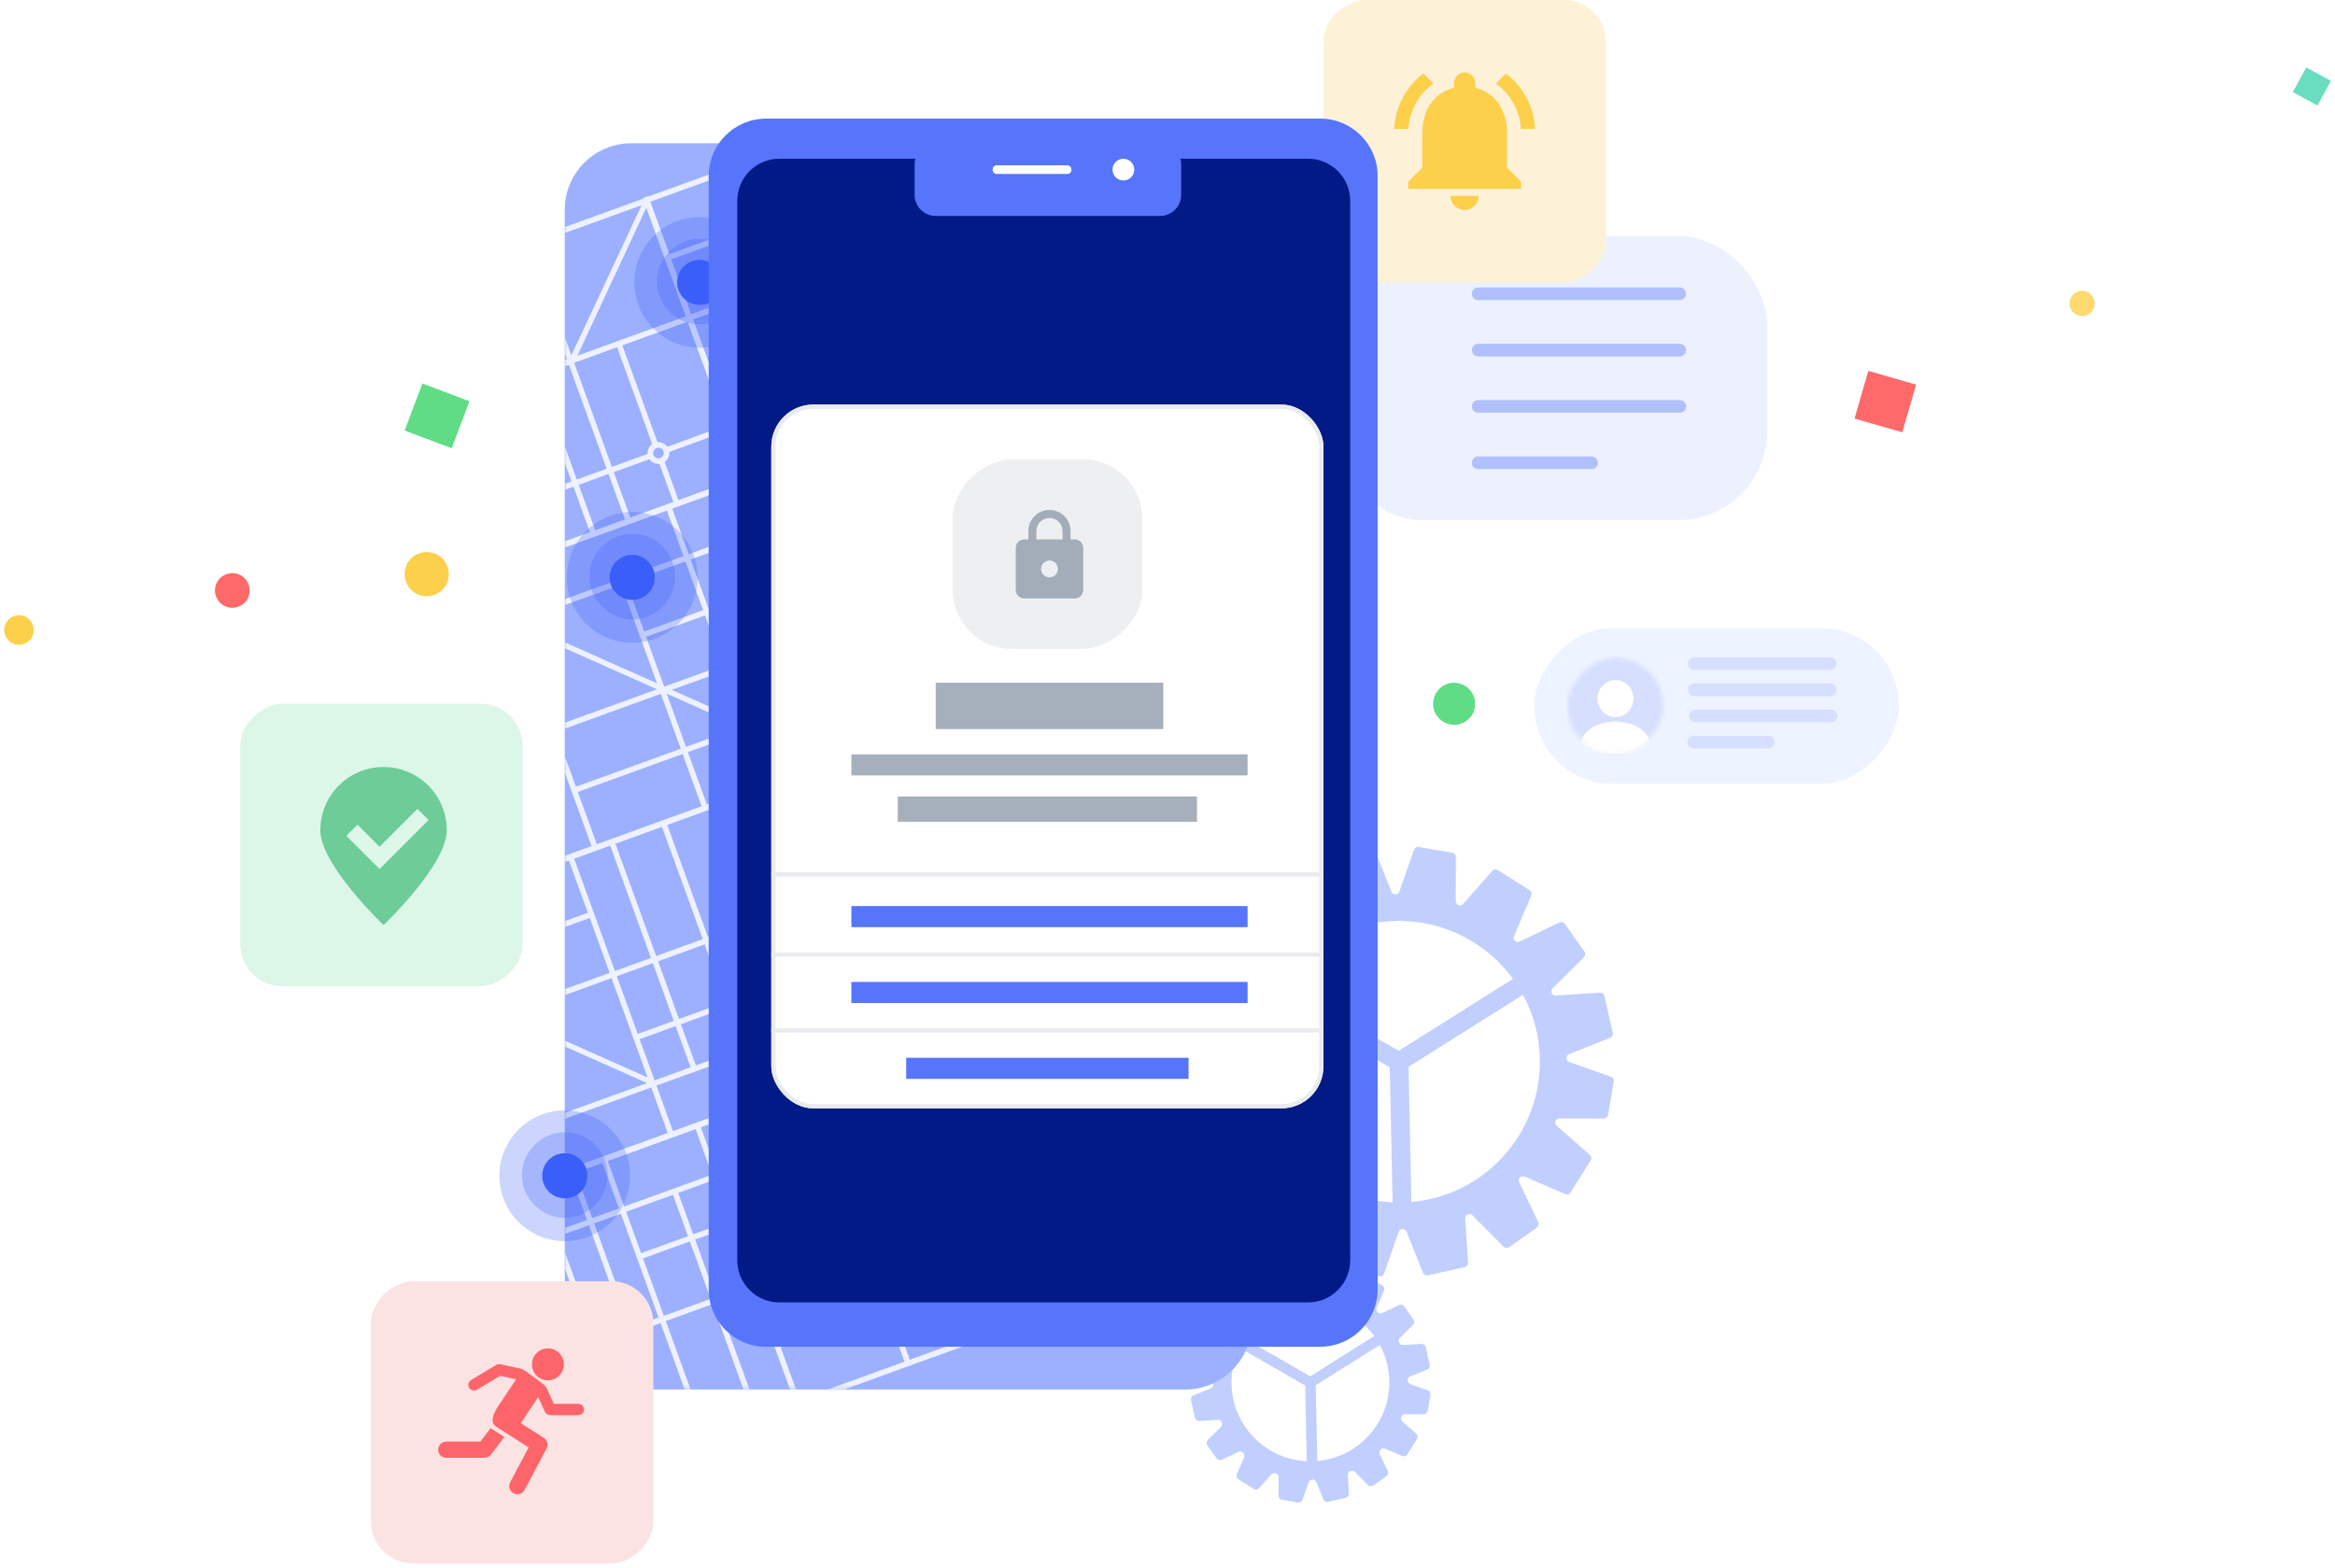 <svg width="554" height="372" viewBox="0 0 554 372" fill="none" xmlns="http://www.w3.org/2000/svg">
<g opacity="0.4">
<rect width="86.518" height="37" rx="18.5" transform="matrix(-1 0 0 1 450.518 149)" fill="#D5E3FF"/>
<mask id="mask0" mask-type="alpha" maskUnits="userSpaceOnUse" x="371" y="156" width="24" height="23">
<rect width="22.868" height="22.867" rx="11.434" transform="matrix(-1 0 0 1 394.725 156.066)" fill="#5675FB"/>
</mask>
<g mask="url(#mask0)">
<rect width="25.236" height="26.752" rx="12.618" transform="matrix(-1 0 0 1 395.91 154.643)" fill="#9CB0FF"/>
<path fill-rule="evenodd" clip-rule="evenodd" d="M383.29 161.373C385.642 161.373 387.555 163.342 387.555 165.763C387.555 168.184 385.642 170.153 383.29 170.153C380.938 170.153 379.025 168.184 379.025 165.763C379.025 163.342 380.938 161.373 383.29 161.373Z" fill="white"/>
<path fill-rule="evenodd" clip-rule="evenodd" d="M383.291 171.25C388.313 171.25 391.82 173.957 391.82 177.835C391.82 178.441 391.329 178.932 390.723 178.932H375.859C375.253 178.932 374.761 178.441 374.761 177.835C374.761 173.957 378.269 171.25 383.291 171.25Z" fill="white"/>
</g>
<line x1="1.5" y1="-1.5" x2="33.768" y2="-1.5" transform="matrix(-1 0 0 1 435.752 158.977)" stroke="#9CB0FF" stroke-width="3" stroke-linecap="round"/>
<line x1="1.5" y1="-1.5" x2="33.768" y2="-1.5" transform="matrix(-1 0 0 1 435.752 165.18)" stroke="#9CB0FF" stroke-width="3" stroke-linecap="round"/>
<line x1="1.5" y1="-1.5" x2="33.768" y2="-1.5" transform="matrix(-1 0 0 1 435.986 171.385)" stroke="#9CB0FF" stroke-width="3" stroke-linecap="round"/>
<line x1="1.5" y1="-1.5" x2="19.26" y2="-1.5" transform="matrix(-1 8.11291e-08 9.42048e-08 1 421.092 177.588)" stroke="#9CB0FF" stroke-width="3" stroke-linecap="round"/>
</g>
<g opacity="0.8">
<rect x="316.453" y="56" width="102.819" height="67.407" rx="21" fill="#E7EEFD"/>
<line x1="350.703" y1="69.713" x2="398.53" y2="69.713" stroke="#9CB0FF" stroke-width="3" stroke-linecap="round"/>
<line x1="350.703" y1="83.076" x2="398.53" y2="83.076" stroke="#9CB0FF" stroke-width="3" stroke-linecap="round"/>
<line x1="350.703" y1="96.439" x2="398.53" y2="96.439" stroke="#9CB0FF" stroke-width="3" stroke-linecap="round"/>
<line x1="350.703" y1="109.803" x2="377.621" y2="109.803" stroke="#9CB0FF" stroke-width="3" stroke-linecap="round"/>
</g>
<path d="M443.272 88L440.002 99.316L451.331 102.582L454.601 91.266L443.272 88Z" fill="#FF6969"/>
<path d="M544.002 21.851L549.846 25.035L553.029 19.184L547.186 16L544.002 21.851Z" fill="#68DDBF"/>
<path d="M106.28 137.705C105.505 140.493 102.558 142.042 99.766 141.268C96.975 140.493 95.424 137.55 96.199 134.762C96.975 131.974 99.921 130.424 102.713 131.199C105.505 131.974 107.055 134.917 106.28 137.705Z" fill="#FCD04A"/>
<path d="M7.869 150.484C7.351 152.349 5.383 153.385 3.518 152.867C1.653 152.349 0.617 150.381 1.135 148.516C1.653 146.651 3.621 145.615 5.486 146.133C7.351 146.651 8.387 148.619 7.869 150.484Z" fill="#FCD04A"/>
<path d="M349.809 168.404C349.057 171.025 346.24 172.616 343.61 171.773C340.981 171.025 339.384 168.217 340.229 165.596C340.981 162.975 343.798 161.384 346.428 162.227C349.057 162.975 350.56 165.783 349.809 168.404Z" fill="#60DC87"/>
<path d="M496.886 72.842C496.435 74.415 494.745 75.37 493.167 74.864C491.589 74.415 490.631 72.73 491.138 71.158C491.589 69.585 493.28 68.63 494.857 69.136C496.435 69.585 497.337 71.27 496.886 72.842Z" fill="#FDD96E"/>
<path d="M59.071 141.271C58.451 143.44 56.124 144.679 53.953 144.06C51.782 143.44 50.541 141.117 51.162 138.948C51.782 136.779 54.108 135.54 56.28 136.16C58.451 136.779 59.691 139.103 59.071 141.271Z" fill="#FF6969"/>
<path d="M84.924 170.565C84.623 171.621 83.492 172.224 82.437 171.922C81.381 171.621 80.778 170.49 81.08 169.435C81.381 168.379 82.512 167.776 83.567 168.078C84.623 168.379 85.226 169.51 84.924 170.565Z" fill="#68DDBF"/>
<path d="M100.218 91.001L96 102.16L107.173 106.373L111.391 95.213L100.218 91.001Z" fill="#60DC87"/>
<rect x="381.002" width="67.008" height="67.003" rx="10" transform="rotate(90 381.002 0)" fill="#FDF1D8"/>
<path fill-rule="evenodd" clip-rule="evenodd" d="M340.103 19.828L337.709 17.435C333.692 20.498 331.047 25.218 330.812 30.575H334.16C334.411 26.139 336.688 22.256 340.103 19.828ZM360.842 30.575H364.19C363.939 25.218 361.294 20.498 357.293 17.435L354.916 19.828C358.298 22.256 360.591 26.139 360.842 30.575ZM357.545 31.412C357.545 26.273 354.8 21.971 350.013 20.833V19.694C350.013 18.305 348.891 17.184 347.502 17.184C346.112 17.184 344.991 18.305 344.991 19.694V20.833C340.187 21.971 337.458 26.256 337.458 31.412V39.781L334.111 43.129V44.803H360.893V43.129L357.545 39.781V31.412ZM347.5 49.825C347.734 49.825 347.952 49.808 348.17 49.758C349.258 49.523 350.145 48.787 350.58 47.782C350.747 47.381 350.831 46.945 350.831 46.477H344.135C344.152 48.318 345.642 49.825 347.5 49.825Z" fill="#FCD04A"/>
<rect x="124.002" y="167" width="67.008" height="67.003" rx="10" transform="rotate(90 124.002 167)" fill="#DCF6E8"/>
<path fill-rule="evenodd" clip-rule="evenodd" d="M90.062 206.214L82.174 198.326L84.826 195.674L90.062 200.911L99.049 191.924L101.701 194.576L90.062 206.214ZM91 182C82.716 182 76 188.716 76 197C76 205.284 91 219.5 91 219.5C91 219.5 106 205.284 106 197C106 188.716 99.284 182 91 182Z" fill="#6DCC97"/>
<path fill-rule="evenodd" clip-rule="evenodd" d="M365.34 251.221C365.716 268.924 352.254 283.703 334.866 285.219L334.185 253.144L361.339 236.047C363.787 240.57 365.223 245.726 365.34 251.221ZM358.962 232.279C352.743 223.739 342.585 218.28 331.222 218.521C319.885 218.762 309.986 224.622 304.13 233.385L331.879 249.331L358.962 232.279ZM330.411 285.314C312.974 284.537 298.898 270.342 298.522 252.64C298.405 247.12 299.633 241.884 301.906 237.246L329.731 253.235L330.411 285.314ZM382.886 256.605C382.969 256.124 382.692 255.654 382.232 255.492L372.311 252.01C371.439 251.704 371.413 250.481 372.271 250.138L382.028 246.241C382.484 246.059 382.741 245.572 382.633 245.093L380.666 236.334C380.558 235.854 380.117 235.524 379.626 235.555L369.132 236.226C368.21 236.285 367.708 235.169 368.364 234.518L375.831 227.11C376.178 226.766 376.226 226.221 375.944 225.823L371.265 219.206C370.983 218.808 370.455 218.671 370.015 218.882L360.54 223.434C359.707 223.834 358.824 222.987 359.188 222.138L363.331 212.485C363.525 212.034 363.362 211.509 362.947 211.246L355.361 206.444C354.945 206.181 354.4 206.259 354.075 206.628L347.131 214.521C346.521 215.215 345.377 214.781 345.38 213.857L345.422 203.334C345.424 202.845 345.073 202.427 344.591 202.344L336.605 200.975C336.124 200.893 335.654 201.17 335.493 201.63L332.011 211.551C331.705 212.423 330.481 212.449 330.138 211.591L326.241 201.833C326.059 201.377 325.573 201.121 325.093 201.229L316.334 203.196C315.854 203.304 315.524 203.745 315.555 204.236L316.227 214.73C316.286 215.652 315.17 216.154 314.519 215.498L307.11 208.03C306.766 207.683 306.222 207.636 305.823 207.918L299.207 212.597C298.808 212.878 298.671 213.406 298.883 213.846L303.435 223.322C303.835 224.155 302.988 225.038 302.139 224.674L292.486 220.531C292.034 220.337 291.509 220.5 291.246 220.915L286.444 228.501C286.181 228.917 286.26 229.462 286.629 229.787L294.522 236.73C295.215 237.341 294.781 238.485 293.857 238.481L283.334 238.439C282.846 238.437 282.427 238.789 282.345 239.27L280.976 247.256C280.894 247.737 281.17 248.207 281.63 248.369L291.552 251.851C292.423 252.157 292.449 253.381 291.591 253.723L281.834 257.62C281.378 257.803 281.121 258.289 281.229 258.768L283.197 267.527C283.304 268.007 283.745 268.338 284.236 268.306L294.73 267.635C295.653 267.576 296.155 268.692 295.499 269.343L288.031 276.751C287.684 277.095 287.637 277.64 287.919 278.039L292.597 284.655C292.879 285.053 293.407 285.19 293.847 284.979L303.322 280.427C304.155 280.027 305.039 280.874 304.674 281.723L300.531 291.376C300.337 291.827 300.5 292.353 300.915 292.615L308.501 297.417C308.917 297.68 309.462 297.602 309.787 297.233L316.731 289.34C317.341 288.646 318.485 289.081 318.482 290.005L318.44 300.527C318.438 301.016 318.789 301.434 319.271 301.517L327.257 302.886C327.738 302.968 328.208 302.692 328.369 302.231L331.852 292.31C332.158 291.438 333.381 291.412 333.724 292.27L337.621 302.028C337.803 302.484 338.29 302.74 338.769 302.633L347.528 300.665C348.008 300.557 348.338 300.116 348.307 299.626L347.635 289.131C347.576 288.209 348.693 287.707 349.343 288.363L356.752 295.831C357.096 296.178 357.64 296.225 358.039 295.943L364.656 291.264C365.054 290.983 365.191 290.455 364.98 290.015L360.428 280.539C360.027 279.707 360.874 278.823 361.723 279.188L371.376 283.33C371.828 283.524 372.353 283.361 372.616 282.946L377.418 275.36C377.681 274.945 377.603 274.399 377.233 274.075L369.341 267.131C368.647 266.52 369.081 265.376 370.005 265.38L380.528 265.422C381.016 265.424 381.435 265.072 381.517 264.591L382.886 256.605Z" fill="#C1CFFF"/>
<path fill-rule="evenodd" clip-rule="evenodd" d="M329.623 327.633C329.833 337.553 322.29 345.834 312.547 346.683L312.166 328.71L327.381 319.131C328.752 321.665 329.557 324.554 329.623 327.633ZM326.049 317.019C322.564 312.234 316.872 309.175 310.505 309.31C304.153 309.445 298.606 312.729 295.325 317.639L310.873 326.574L326.049 317.019ZM310.051 346.736C300.281 346.301 292.393 338.347 292.183 328.428C292.117 325.335 292.805 322.401 294.079 319.803L309.67 328.762L310.051 346.736ZM339.392 331.016C339.474 330.535 339.198 330.065 338.737 329.903L334.635 328.463C333.763 328.157 333.737 326.934 334.595 326.591L338.626 324.981C339.082 324.799 339.338 324.313 339.231 323.834L338.292 319.658C338.185 319.178 337.744 318.847 337.253 318.879L332.918 319.156C331.995 319.215 331.493 318.099 332.149 317.448L335.237 314.385C335.584 314.041 335.632 313.497 335.349 313.098L333.157 309.997C332.876 309.599 332.347 309.462 331.908 309.673L327.99 311.556C327.157 311.956 326.274 311.109 326.638 310.26L328.349 306.273C328.543 305.821 328.38 305.296 327.965 305.033L324.348 302.744C323.933 302.481 323.388 302.559 323.063 302.928L320.194 306.189C319.584 306.882 318.44 306.448 318.444 305.524L318.461 301.173C318.463 300.684 318.111 300.265 317.63 300.183L313.888 299.542C313.407 299.459 312.937 299.736 312.775 300.196L311.336 304.298C311.03 305.17 309.806 305.196 309.463 304.338L307.854 300.308C307.671 299.852 307.185 299.595 306.706 299.703L302.53 300.641C302.05 300.749 301.72 301.19 301.751 301.68L302.028 306.016C302.087 306.938 300.971 307.44 300.32 306.784L297.257 303.696C296.913 303.349 296.369 303.302 295.97 303.584L292.87 305.776C292.471 306.058 292.334 306.586 292.546 307.026L294.428 310.943C294.828 311.776 293.981 312.66 293.132 312.295L289.145 310.584C288.693 310.39 288.168 310.553 287.905 310.968L285.616 314.585C285.353 315.001 285.431 315.546 285.8 315.871L289.061 318.739C289.755 319.349 289.32 320.494 288.396 320.49L284.045 320.473C283.556 320.471 283.138 320.822 283.055 321.304L282.414 325.045C282.331 325.526 282.608 325.996 283.068 326.158L287.171 327.598C288.042 327.904 288.068 329.127 287.21 329.47L283.18 331.08C282.724 331.262 282.467 331.748 282.575 332.228L283.513 336.404C283.621 336.884 284.062 337.214 284.553 337.182L288.888 336.905C289.81 336.846 290.312 337.962 289.656 338.613L286.568 341.676C286.221 342.02 286.174 342.565 286.456 342.964L288.648 346.064C288.93 346.462 289.458 346.599 289.898 346.388L293.815 344.506C294.648 344.106 295.532 344.952 295.167 345.802L293.456 349.789C293.263 350.24 293.425 350.765 293.84 351.028L297.457 353.317C297.873 353.581 298.418 353.502 298.743 353.133L301.611 349.873C302.222 349.179 303.366 349.613 303.362 350.537L303.345 354.889C303.343 355.377 303.694 355.796 304.176 355.878L307.918 356.52C308.398 356.602 308.869 356.326 309.03 355.865L310.47 351.763C310.776 350.891 311.999 350.865 312.342 351.723L313.952 355.754C314.134 356.21 314.621 356.466 315.1 356.358L319.276 355.42C319.756 355.313 320.086 354.872 320.055 354.381L319.777 350.045C319.718 349.123 320.834 348.621 321.485 349.277L324.548 352.365C324.893 352.712 325.437 352.759 325.836 352.477L328.936 350.285C329.334 350.003 329.471 349.475 329.26 349.036L327.378 345.118C326.978 344.285 327.825 343.402 328.674 343.766L332.661 345.477C333.112 345.671 333.637 345.508 333.9 345.093L336.19 341.476C336.453 341.061 336.374 340.515 336.005 340.191L332.745 337.322C332.051 336.712 332.485 335.568 333.409 335.571L337.761 335.589C338.249 335.591 338.668 335.239 338.75 334.758L339.392 331.016Z" fill="#C1CFFF"/>
<path fill-rule="evenodd" clip-rule="evenodd" d="M149.763 329.731C141.077 329.731 134 322.657 134 313.975V49.756C134 41.073 141.077 34 149.763 34H281.237C289.923 34 297 41.073 297 49.756V313.95C297 322.632 289.923 329.705 281.237 329.705H149.763V329.731Z" fill="#9CB0FF"/>
<mask id="mask1" mask-type="alpha" maskUnits="userSpaceOnUse" x="134" y="34" width="163" height="296">
<path fill-rule="evenodd" clip-rule="evenodd" d="M149.763 329.731C141.077 329.731 134 322.657 134 313.975V49.756C134 41.073 141.077 34 149.763 34H281.237C289.923 34 297 41.073 297 49.756V313.95C297 322.632 289.923 329.705 281.237 329.705H149.763V329.731Z" fill="#9CB0FF"/>
</mask>
<g mask="url(#mask1)">
<path d="M319.904 196.63L220.666 232.594L221.119 233.844L320.357 197.88L319.904 196.63Z" fill="#EEF1FF"/>
<path d="M338.467 160.566L211.107 206.721L211.56 207.971L338.92 161.816L338.467 160.566Z" fill="#EEF1FF"/>
<path d="M352.424 198.502L225.064 244.656L225.517 245.906L352.877 199.752L352.424 198.502Z" fill="#EEF1FF"/>
<path d="M282.212 210.48L281.594 211.659L226.711 187.183L227.301 186.064L282.212 210.48Z" fill="#EEF1FF"/>
<path d="M262.498 156.828L261.248 157.281L285.386 223.829L286.636 223.375L262.498 156.828Z" fill="#EEF1FF"/>
<path d="M202.004 178.363L200.754 178.816L225.121 245.982L226.371 245.529L202.004 178.363Z" fill="#EEF1FF"/>
<path d="M284.621 148.718L283.371 149.172L307.518 215.716L308.768 215.262L284.621 148.718Z" fill="#EEF1FF"/>
<path d="M299.436 191.513L277.314 199.533L277.768 200.783L299.889 192.763L299.436 191.513Z" fill="#EEF1FF"/>
<path d="M272.271 153.043L271.021 153.496L290.755 207.924L292.004 207.471L272.271 153.043Z" fill="#EEF1FF"/>
<path d="M236.461 166.229L235.211 166.682L254.944 221.11L256.194 220.656L236.461 166.229Z" fill="#EEF1FF"/>
<path d="M328.794 133.739L311.027 171.879L295.204 177.602L294.81 176.395L310.044 170.839L327.647 133.209L328.794 133.739Z" fill="#EEF1FF"/>
<path d="M227.83 184.918C228.317 186.241 227.621 187.75 226.297 188.237C224.974 188.724 223.465 188.027 222.979 186.704C222.492 185.381 223.188 183.872 224.512 183.385C225.835 182.898 227.283 183.567 227.83 184.918ZM224.153 186.221C224.38 186.839 225.077 187.234 225.782 186.974C226.4 186.747 226.795 186.051 226.535 185.345C226.308 184.727 225.612 184.332 224.906 184.592C224.288 184.819 223.926 185.604 224.153 186.221Z" fill="#EEF1FF"/>
<path d="M223.653 186.012L206.281 192.311L206.734 193.56L224.106 187.262L223.653 186.012Z" fill="#EEF1FF"/>
<path d="M221.263 171.965L220.014 172.418L224.341 184.353L225.591 183.9L221.263 171.965Z" fill="#EEF1FF"/>
<path d="M226.953 187.574L225.703 188.027L244.098 238.698L245.348 238.244L226.953 187.574Z" fill="#EEF1FF"/>
<path d="M266.886 170.328L227.203 184.709L227.656 185.959L267.339 171.578L266.886 170.328Z" fill="#EEF1FF"/>
<path d="M356.816 210.511L257.578 246.475L258.031 247.724L357.269 211.761L356.816 210.511Z" fill="#EEF1FF"/>
<path d="M366.462 236.388L239.109 282.561L239.562 283.81L366.915 237.638L366.462 236.388Z" fill="#EEF1FF"/>
<path d="M376.705 264.316L249.346 310.471L249.799 311.721L377.158 265.566L376.705 264.316Z" fill="#EEF1FF"/>
<path d="M352.5 198.496L225.141 244.65L225.594 245.9L352.953 199.746L352.5 198.496Z" fill="#EEF1FF"/>
<path d="M295.811 233.823L296.429 232.645L351.312 257.121L350.694 258.3L295.811 233.823Z" fill="#EEF1FF"/>
<path d="M292.611 220.494L291.361 220.947L315.499 287.495L316.749 287.041L292.611 220.494Z" fill="#EEF1FF"/>
<path d="M226.218 244.256L224.969 244.709L249.359 311.937L250.608 311.484L226.218 244.256Z" fill="#EEF1FF"/>
<path d="M270.476 228.617L269.227 229.07L293.374 295.614L294.623 295.161L270.476 228.617Z" fill="#EEF1FF"/>
<path d="M300.232 243.537L278.111 251.557L278.564 252.806L300.686 244.786L300.232 243.537Z" fill="#EEF1FF"/>
<path d="M287.34 236.387L286.09 236.84L305.823 291.268L307.073 290.815L287.34 236.387Z" fill="#EEF1FF"/>
<path d="M249.229 310.564L266.995 272.424L282.791 266.761L283.245 267.996L267.951 273.524L250.435 311.121L249.229 310.564Z" fill="#EEF1FF"/>
<path d="M254.597 234.488L253.348 234.941L277.553 301.676L278.803 301.223L254.597 234.488Z" fill="#EEF1FF"/>
<path d="M262.916 231.43L261.666 231.883L275.549 270.191L276.798 269.738L262.916 231.43Z" fill="#EEF1FF"/>
<path d="M244.533 251.942C244.046 250.619 244.743 249.11 246.066 248.623C247.39 248.136 248.898 248.833 249.385 250.157C249.872 251.48 249.175 252.988 247.852 253.475C246.529 253.962 245.02 253.265 244.533 251.942ZM248.15 250.611C247.923 249.993 247.227 249.599 246.521 249.858C245.903 250.086 245.509 250.782 245.768 251.488C245.996 252.105 246.692 252.5 247.397 252.24C248.015 252.013 248.349 251.289 248.15 250.611Z" fill="#EEF1FF"/>
<path d="M258.256 246.266L248.57 249.777L249.023 251.027L258.709 247.515L258.256 246.266Z" fill="#EEF1FF"/>
<path d="M248.275 252.631L247.025 253.084L255.703 277.017L256.952 276.564L248.275 252.631Z" fill="#EEF1FF"/>
<path d="M245.676 249.468L241.938 239.175L243.173 238.72L246.911 249.014L245.676 249.468Z" fill="#EEF1FF"/>
<path d="M229.967 257.953L229.513 256.718L244.923 251.097L245.377 252.332L229.967 257.953Z" fill="#EEF1FF"/>
<path d="M193.277 242.582L94.039 278.545L94.492 279.795L193.73 243.831L193.277 242.582Z" fill="#EEF1FF"/>
<path d="M211.794 206.503L84.441 252.676L84.894 253.926L212.247 207.753L211.794 206.503Z" fill="#EEF1FF"/>
<path d="M201.533 178.648L74.174 224.803L74.627 226.053L201.986 179.898L201.533 178.648Z" fill="#EEF1FF"/>
<path d="M225.74 244.471L98.381 290.625L98.834 291.875L226.193 245.72L225.74 244.471Z" fill="#EEF1FF"/>
<path d="M155.574 256.533L154.923 257.624L100.073 233.236L100.691 232.057L155.574 256.533Z" fill="#EEF1FF"/>
<path d="M135.898 202.846L134.648 203.299L158.786 269.846L160.036 269.393L135.898 202.846Z" fill="#EEF1FF"/>
<path d="M202.025 178.355L200.775 178.809L225.172 246.04L226.422 245.586L202.025 178.355Z" fill="#EEF1FF"/>
<path d="M157.933 194.695L156.684 195.148L180.831 261.692L182.08 261.239L157.933 194.695Z" fill="#EEF1FF"/>
<path d="M172.779 237.544L150.658 245.564L151.111 246.814L173.232 238.794L172.779 237.544Z" fill="#EEF1FF"/>
<path d="M145.595 199.025L144.346 199.479L164.079 253.906L165.329 253.453L145.595 199.025Z" fill="#EEF1FF"/>
<path d="M202.184 179.733L184.357 217.846L168.594 223.596L168.14 222.361L183.434 216.833L200.977 179.176L202.184 179.733Z" fill="#EEF1FF"/>
<path d="M173.754 188.631L172.504 189.084L196.71 255.819L197.959 255.366L173.754 188.631Z" fill="#EEF1FF"/>
<path d="M175.791 220.164L174.541 220.617L188.424 258.925L189.673 258.472L175.791 220.164Z" fill="#EEF1FF"/>
<path d="M206.791 238.386C207.278 239.71 206.581 241.218 205.257 241.705C203.934 242.192 202.426 241.495 201.939 240.172C201.452 238.849 202.149 237.34 203.472 236.853C204.883 236.334 206.304 237.063 206.791 238.386ZM203.174 239.717C203.401 240.335 204.097 240.73 204.803 240.47C205.42 240.243 205.815 239.547 205.556 238.841C205.328 238.223 204.632 237.828 203.926 238.088C203.309 238.315 202.974 239.04 203.174 239.717Z" fill="#EEF1FF"/>
<path d="M202.385 239.287L192.699 242.799L193.152 244.049L202.838 240.537L202.385 239.287Z" fill="#EEF1FF"/>
<path d="M195.717 213.273L194.467 213.727L203.144 237.66L204.394 237.207L195.717 213.273Z" fill="#EEF1FF"/>
<path d="M205.648 240.861L209.446 251.182L208.211 251.637L204.412 241.315L205.648 240.861Z" fill="#EEF1FF"/>
<path d="M221.384 232.314L221.838 233.549L206.4 239.23L205.946 237.995L221.384 232.314Z" fill="#EEF1FF"/>
<path d="M140.27 216.287L100.588 230.668L101.041 231.918L140.723 217.537L140.27 216.287Z" fill="#EEF1FF"/>
<path d="M230.216 256.527L130.979 292.49L131.431 293.74L230.669 257.777L230.216 256.527Z" fill="#EEF1FF"/>
<path d="M239.766 282.41L112.406 328.564L112.859 329.814L240.218 283.66L239.766 282.41Z" fill="#EEF1FF"/>
<path d="M250.032 310.255L122.68 356.428L123.133 357.678L250.485 311.505L250.032 310.255Z" fill="#EEF1FF"/>
<path d="M225.816 244.463L98.457 290.617L98.91 291.867L226.269 245.713L225.816 244.463Z" fill="#EEF1FF"/>
<path d="M169.139 279.786L169.757 278.607L224.64 303.084L224.022 304.263L169.139 279.786Z" fill="#EEF1FF"/>
<path d="M165.924 266.471L164.674 266.924L188.812 333.471L190.061 333.018L165.924 266.471Z" fill="#EEF1FF"/>
<path d="M226.212 244.258L224.963 244.711L249.33 311.877L250.58 311.423L226.212 244.258Z" fill="#EEF1FF"/>
<path d="M143.873 274.631L142.623 275.084L166.77 341.628L168.02 341.174L143.873 274.631Z" fill="#EEF1FF"/>
<path d="M173.633 289.552L151.512 297.572L151.965 298.822L174.086 290.802L173.633 289.552Z" fill="#EEF1FF"/>
<path d="M160.662 282.367L159.412 282.82L179.145 337.248L180.395 336.795L160.662 282.367Z" fill="#EEF1FF"/>
<path d="M196.474 269.182L195.225 269.635L214.958 324.063L216.208 323.61L196.474 269.182Z" fill="#EEF1FF"/>
<path d="M122.557 356.527L140.295 318.447L156.119 312.724L156.573 313.959L141.279 319.487L123.736 357.145L122.557 356.527Z" fill="#EEF1FF"/>
<path d="M127.972 280.441L126.723 280.895L150.928 347.629L152.178 347.176L127.972 280.441Z" fill="#EEF1FF"/>
<path d="M136.293 277.385L135.043 277.838L148.926 316.146L150.175 315.693L136.293 277.385Z" fill="#EEF1FF"/>
<path d="M223.58 305.378C223.093 304.054 223.79 302.546 225.113 302.059C226.437 301.572 227.945 302.269 228.432 303.592C228.919 304.915 228.222 306.424 226.899 306.911C225.487 307.43 224.039 306.761 223.58 305.378ZM227.169 304.107C226.942 303.489 226.246 303.095 225.54 303.354C224.922 303.581 224.528 304.278 224.787 304.983C225.014 305.601 225.711 305.996 226.416 305.736C227.062 305.449 227.396 304.724 227.169 304.107Z" fill="#EEF1FF"/>
<path d="M244.679 296.743L227.307 303.041L227.76 304.291L245.132 297.992L244.679 296.743Z" fill="#EEF1FF"/>
<path d="M226.992 305.9L225.742 306.354L230.069 318.289L231.319 317.836L226.992 305.9Z" fill="#EEF1FF"/>
<path d="M207.318 251.595L206.068 252.049L224.464 302.72L225.713 302.266L207.318 251.595Z" fill="#EEF1FF"/>
<path d="M223.702 304.354L184.02 318.734L184.472 319.984L224.155 305.603L223.702 304.354Z" fill="#EEF1FF"/>
<path d="M234.984 269.317L200.24 281.914L200.693 283.164L235.437 270.567L234.984 269.317Z" fill="#EEF1FF"/>
<path d="M271.763 64.83L172.525 100.793L172.978 102.043L272.216 66.079L271.763 64.83Z" fill="#EEF1FF"/>
<path d="M290.326 28.767L162.967 74.922L163.42 76.172L290.779 30.017L290.326 28.767Z" fill="#EEF1FF"/>
<path d="M280.075 0.851L152.723 47.023L153.176 48.273L280.528 2.101L280.075 0.851Z" fill="#EEF1FF"/>
<path d="M304.281 66.705L176.922 112.859L177.375 114.109L304.734 67.955L304.281 66.705Z" fill="#EEF1FF"/>
<path d="M234.068 78.703L233.45 79.882L178.567 55.406L179.157 54.287L234.068 78.703Z" fill="#EEF1FF"/>
<path d="M214.355 25.033L213.105 25.486L237.243 92.034L238.493 91.58L214.355 25.033Z" fill="#EEF1FF"/>
<path d="M153.806 46.597L152.557 47.051L176.924 114.217L178.174 113.763L153.806 46.597Z" fill="#EEF1FF"/>
<path d="M280.488 0.613L279.238 1.066L303.635 68.298L304.885 67.844L280.488 0.613Z" fill="#EEF1FF"/>
<path d="M236.478 16.922L235.229 17.375L259.376 83.919L260.625 83.465L236.478 16.922Z" fill="#EEF1FF"/>
<path d="M251.23 59.736L229.109 67.756L229.562 69.006L251.684 60.986L251.23 59.736Z" fill="#EEF1FF"/>
<path d="M224.062 21.281L222.812 21.734L242.546 76.162L243.795 75.709L224.062 21.281Z" fill="#EEF1FF"/>
<path d="M188.25 34.467L187 34.92L206.733 89.348L207.983 88.895L188.25 34.467Z" fill="#EEF1FF"/>
<path d="M280.649 1.962L262.883 40.102L247.059 45.825L246.605 44.59L261.899 39.062L279.442 1.404L280.649 1.962Z" fill="#EEF1FF"/>
<path d="M252.299 10.859L251.049 11.312L275.255 78.047L276.504 77.594L252.299 10.859Z" fill="#EEF1FF"/>
<path d="M254.33 42.393L253.08 42.846L266.963 81.153L268.212 80.701L254.33 42.393Z" fill="#EEF1FF"/>
<path d="M285.317 60.643C285.804 61.966 285.107 63.475 283.784 63.962C282.461 64.449 280.952 63.752 280.465 62.429C279.978 61.105 280.675 59.597 281.999 59.11C283.35 58.563 284.858 59.26 285.317 60.643ZM281.728 61.914C281.956 62.531 282.652 62.926 283.358 62.667C283.975 62.439 284.37 61.743 284.11 61.037C283.883 60.42 283.187 60.025 282.481 60.285C281.775 60.544 281.441 61.269 281.728 61.914Z" fill="#EEF1FF"/>
<path d="M179.625 53.112C180.112 54.435 179.415 55.943 178.092 56.43C176.769 56.917 175.26 56.22 174.773 54.897C174.286 53.574 174.983 52.065 176.307 51.578C177.69 51.119 179.138 51.788 179.625 53.112ZM176.008 54.443C176.236 55.06 176.932 55.455 177.638 55.195C178.255 54.968 178.65 54.272 178.39 53.566C178.163 52.949 177.467 52.554 176.761 52.813C176.144 53.041 175.781 53.825 176.008 54.443Z" fill="#EEF1FF"/>
<path d="M280.858 61.533L271.172 65.045L271.625 66.295L281.311 62.783L280.858 61.533Z" fill="#EEF1FF"/>
<path d="M274.181 35.529L272.932 35.982L281.609 59.916L282.859 59.463L274.181 35.529Z" fill="#EEF1FF"/>
<path d="M284.173 63.117L287.911 73.41L286.676 73.865L282.966 63.511L284.173 63.117Z" fill="#EEF1FF"/>
<path d="M299.909 54.572L300.364 55.807L284.926 61.488L284.471 60.253L299.909 54.572Z" fill="#EEF1FF"/>
<path d="M175.44 54.256L158.068 60.555L158.521 61.804L175.893 55.506L175.44 54.256Z" fill="#EEF1FF"/>
<path d="M173.115 40.18L171.865 40.633L176.192 52.568L177.442 52.115L173.115 40.18Z" fill="#EEF1FF"/>
<path d="M178.744 55.81L177.494 56.264L195.889 106.934L197.139 106.481L178.744 55.81Z" fill="#EEF1FF"/>
<path d="M218.737 38.543L179.055 52.924L179.508 54.174L219.19 39.793L218.737 38.543Z" fill="#EEF1FF"/>
<path d="M202.467 75.359L167.723 87.955L168.176 89.205L202.92 76.608L202.467 75.359Z" fill="#EEF1FF"/>
<path d="M308.669 78.726L209.432 114.689L209.885 115.939L309.122 79.976L308.669 78.726Z" fill="#EEF1FF"/>
<path d="M318.255 104.606L219.518 140.389L219.971 141.639L318.708 105.856L318.255 104.606Z" fill="#EEF1FF"/>
<path d="M328.508 132.53L219.771 171.936L220.224 173.185L328.961 133.78L328.508 132.53Z" fill="#EEF1FF"/>
<path d="M304.293 66.724L176.934 112.879L177.387 114.129L304.746 67.974L304.293 66.724Z" fill="#EEF1FF"/>
<path d="M247.665 102.044L248.282 100.865L303.165 125.342L302.487 126.493L247.665 102.044Z" fill="#EEF1FF"/>
<path d="M244.467 88.701L243.217 89.154L267.355 155.702L268.604 155.248L244.467 88.701Z" fill="#EEF1FF"/>
<path d="M178.101 112.459L176.852 112.912L201.248 180.143L202.498 179.69L178.101 112.459Z" fill="#EEF1FF"/>
<path d="M222.332 96.82L221.082 97.273L245.229 163.817L246.479 163.364L222.332 96.82Z" fill="#EEF1FF"/>
<path d="M252.088 111.74L229.967 119.76L230.42 121.01L252.541 112.989L252.088 111.74Z" fill="#EEF1FF"/>
<path d="M239.129 104.623L237.879 105.076L257.612 159.504L258.862 159.051L239.129 104.623Z" fill="#EEF1FF"/>
<path d="M274.939 91.439L273.689 91.893L293.423 146.321L294.672 145.867L274.939 91.439Z" fill="#EEF1FF"/>
<path d="M218.849 140.645L234.584 134.955L235.039 136.19L219.745 141.718" fill="#EEF1FF"/>
<path d="M206.455 102.691L205.205 103.145L229.411 169.879L230.661 169.426L206.455 102.691Z" fill="#EEF1FF"/>
<path d="M214.769 99.637L213.52 100.09L227.402 138.398L228.652 137.945L214.769 99.637Z" fill="#EEF1FF"/>
<path d="M196.378 120.818L195.923 119.583L210.07 114.476L210.525 115.711L196.378 120.818Z" fill="#EEF1FF"/>
<path d="M201.687 118.238L200.438 118.691L224.067 183.867L225.317 183.414L201.687 118.238Z" fill="#EEF1FF"/>
<path d="M191.328 121.289L190.078 121.742L214.75 189.793L216 189.34L191.328 121.289Z" fill="#EEF1FF"/>
<path d="M181.823 126.176L181.368 124.941L196.778 119.32L197.233 120.555L181.823 126.176Z" fill="#EEF1FF"/>
<path d="M285.783 73.853L284.533 74.307L302.928 124.977L304.178 124.524L285.783 73.853Z" fill="#EEF1FF"/>
<path d="M302.228 126.598L262.545 140.979L262.998 142.228L302.68 127.848L302.228 126.598Z" fill="#EEF1FF"/>
<path d="M313.469 91.567L278.725 104.164L279.178 105.414L313.922 92.817L313.469 91.567Z" fill="#EEF1FF"/>
<path d="M145.134 110.783L45.897 146.746L46.349 147.996L145.587 112.033L145.134 110.783Z" fill="#EEF1FF"/>
<path d="M163.641 74.736L36.281 120.891L36.734 122.14L164.093 75.986L163.641 74.736Z" fill="#EEF1FF"/>
<path d="M153.389 46.853L26.029 93.008L26.482 94.258L153.842 48.103L153.389 46.853Z" fill="#EEF1FF"/>
<path d="M177.603 112.654L50.25 158.826L50.703 160.076L178.056 113.904L177.603 112.654Z" fill="#EEF1FF"/>
<path d="M153.814 46.595L152.564 47.049L176.961 114.28L178.211 113.827L153.814 46.595Z" fill="#EEF1FF"/>
<path d="M153.977 47.926L136.211 86.066L120.448 91.817L119.993 90.582L135.227 85.026L152.831 47.397L153.977 47.926Z" fill="#EEF1FF"/>
<path d="M125.611 56.834L124.361 57.287L148.567 124.022L149.817 123.569L125.611 56.834Z" fill="#EEF1FF"/>
<path d="M127.644 88.371L126.395 88.824L140.277 127.132L141.527 126.679L127.644 88.371Z" fill="#EEF1FF"/>
<path d="M158.645 106.608C159.132 107.931 158.435 109.439 157.112 109.926C155.788 110.413 154.28 109.717 153.793 108.393C153.306 107.07 154.003 105.561 155.326 105.074C156.649 104.588 158.158 105.284 158.645 106.608ZM155.028 107.939C155.255 108.556 155.951 108.951 156.657 108.691C157.275 108.464 157.67 107.768 157.41 107.062C157.183 106.445 156.486 106.05 155.781 106.31C155.163 106.537 154.829 107.261 155.028 107.939Z" fill="#EEF1FF"/>
<path d="M154.242 107.492L144.557 111.004L145.01 112.254L154.696 108.742L154.242 107.492Z" fill="#EEF1FF"/>
<path d="M147.506 81.512L146.256 81.965L154.933 105.898L156.183 105.445L147.506 81.512Z" fill="#EEF1FF"/>
<path d="M157.503 109.082L161.241 119.375L160.006 119.83L156.268 109.536L157.503 109.082Z" fill="#EEF1FF"/>
<path d="M173.239 100.537L173.694 101.772L158.256 107.453L157.801 106.218L173.239 100.537Z" fill="#EEF1FF"/>
<path d="M181.999 124.765L82.762 160.729L83.215 161.978L182.452 126.015L181.999 124.765Z" fill="#EEF1FF"/>
<path d="M191.634 150.585L64.281 196.758L64.734 198.008L192.087 151.835L191.634 150.585Z" fill="#EEF1FF"/>
<path d="M201.875 178.496L74.516 224.65L74.969 225.9L202.328 179.746L201.875 178.496Z" fill="#EEF1FF"/>
<path d="M177.677 112.65L50.324 158.822L50.777 160.072L178.13 113.9L177.677 112.65Z" fill="#EEF1FF"/>
<path d="M120.993 148.009L121.583 146.89L176.493 171.306L175.876 172.485L120.993 148.009Z" fill="#EEF1FF"/>
<path d="M117.779 134.676L116.529 135.129L140.667 201.676L141.917 201.223L117.779 134.676Z" fill="#EEF1FF"/>
<path d="M178.076 112.47L176.826 112.924L201.194 180.09L202.443 179.636L178.076 112.47Z" fill="#EEF1FF"/>
<path d="M148.324 137.396L147.074 137.85L166.807 192.278L168.057 191.824L148.324 137.396Z" fill="#EEF1FF"/>
<path d="M175.436 173.598C174.949 172.275 175.645 170.767 176.969 170.28C178.292 169.793 179.801 170.49 180.288 171.813C180.774 173.136 180.078 174.645 178.754 175.132C177.343 175.651 175.895 174.982 175.436 173.598ZM179.025 172.328C178.797 171.71 178.101 171.315 177.395 171.575C176.778 171.802 176.383 172.498 176.643 173.204C176.87 173.822 177.566 174.217 178.272 173.957C178.917 173.669 179.252 172.945 179.025 172.328Z" fill="#EEF1FF"/>
<path d="M196.536 164.944L179.164 171.242L179.617 172.492L196.989 166.194L196.536 164.944Z" fill="#EEF1FF"/>
<path d="M178.842 174.117L177.592 174.57L181.919 186.506L183.169 186.053L178.842 174.117Z" fill="#EEF1FF"/>
<path d="M159.168 119.81L157.918 120.264L176.313 170.934L177.563 170.481L159.168 119.81Z" fill="#EEF1FF"/>
<path d="M175.546 172.576L135.863 186.957L136.316 188.207L175.999 173.826L175.546 172.576Z" fill="#EEF1FF"/>
<path d="M186.842 137.521L152.098 150.117L152.551 151.367L187.295 138.77L186.842 137.521Z" fill="#EEF1FF"/>
</g>
<path opacity="0.26" d="M150.492 152.508C159.057 152.236 165.78 145.072 165.508 136.508C165.236 127.943 158.072 121.22 149.508 121.492C140.943 121.764 134.22 128.927 134.492 137.492C134.764 146.057 141.928 152.78 150.492 152.508Z" fill="#3A5FF9"/>
<path d="M149.997 131.646C152.85 131.646 155.347 133.965 155.347 136.997C155.347 140.028 153.028 142.347 149.997 142.347C147.143 142.347 144.646 140.028 144.646 136.997C144.646 133.965 147.143 131.646 149.997 131.646Z" fill="#3A5FF9"/>
<path opacity="0.26" d="M149.995 126.652C155.702 126.652 160.161 131.289 160.161 136.818C160.161 142.525 155.524 146.983 149.995 146.983C144.467 146.983 139.83 142.346 139.83 136.818C139.83 131.289 144.467 126.652 149.995 126.652Z" fill="#3A5FF9"/>
<path opacity="0.26" d="M166.492 82.508C175.057 82.236 181.78 75.072 181.508 66.508C181.236 57.943 174.072 51.22 165.508 51.492C156.943 51.764 150.22 58.928 150.492 67.492C150.764 76.057 157.928 82.779 166.492 82.508Z" fill="#3A5FF9"/>
<path d="M165.997 61.647C168.85 61.647 171.347 63.965 171.347 66.997C171.347 70.028 169.028 72.347 165.997 72.347C163.143 72.347 160.646 70.028 160.646 66.997C160.646 63.965 163.143 61.647 165.997 61.647Z" fill="#3A5FF9"/>
<path opacity="0.26" d="M165.995 56.652C171.702 56.652 176.161 61.289 176.161 66.818C176.161 72.525 171.524 76.983 165.995 76.983C160.467 76.983 155.83 72.346 155.83 66.818C155.83 61.289 160.467 56.652 165.995 56.652Z" fill="#3A5FF9"/>
<path opacity="0.26" d="M134.492 294.508C143.057 294.236 149.78 287.072 149.508 278.508C149.236 269.943 142.072 263.22 133.508 263.492C124.943 263.764 118.22 270.927 118.492 279.492C118.764 288.057 125.928 294.78 134.492 294.508Z" fill="#3A5FF9"/>
<path d="M133.997 273.646C136.85 273.646 139.347 275.965 139.347 278.997C139.347 282.028 137.028 284.347 133.997 284.347C131.143 284.347 128.646 282.028 128.646 278.997C128.646 275.965 131.143 273.646 133.997 273.646Z" fill="#3A5FF9"/>
<path opacity="0.26" d="M133.995 268.652C139.702 268.652 144.161 273.289 144.161 278.818C144.161 284.525 139.524 288.983 133.995 288.983C128.467 288.983 123.83 284.346 123.83 278.818C123.83 273.289 128.467 268.652 133.995 268.652Z" fill="#3A5FF9"/>
<path fill-rule="evenodd" clip-rule="evenodd" d="M181.764 319.585C174.253 319.585 168.146 313.482 168.146 305.975V41.755C168.146 34.248 174.253 28.145 181.764 28.145H313.237C320.748 28.145 326.854 34.248 326.854 41.755V305.949C326.854 313.457 320.748 319.56 313.237 319.56H181.764V319.585Z" fill="#5675FB"/>
<rect x="216.318" y="34.049" width="63.241" height="17.247" rx="5" fill="#5675FB"/>
<path fill-rule="evenodd" clip-rule="evenodd" d="M253.248 41.271H236.463C235.926 41.271 235.518 40.837 235.518 40.327V40.173C235.518 39.637 235.952 39.228 236.463 39.228H253.248C253.785 39.228 254.194 39.663 254.194 40.173V40.327C254.194 40.863 253.785 41.271 253.248 41.271Z" fill="white"/>
<path fill-rule="evenodd" clip-rule="evenodd" d="M269.114 40.249C269.114 41.679 267.964 42.828 266.534 42.828C265.103 42.828 263.953 41.679 263.953 40.249C263.953 38.819 265.103 37.67 266.534 37.67C267.964 37.67 269.114 38.819 269.114 40.249Z" fill="white"/>
<path fill-rule="evenodd" clip-rule="evenodd" d="M217.181 37.66C217.063 38.086 217 38.535 217 38.999V46.246C217 49.008 219.239 51.246 222 51.246H275.241C278.002 51.246 280.241 49.008 280.241 46.246V38.999C280.241 38.535 280.178 38.086 280.06 37.66H310.346C315.869 37.66 320.346 42.137 320.346 47.66V299.046C320.346 304.569 315.869 309.046 310.346 309.046H184.924C179.401 309.046 174.924 304.569 174.924 299.046V47.66C174.924 42.137 179.401 37.66 184.924 37.66H217.181Z" fill="#011A86"/>
<g filter="url(#filter0_d)">
<rect x="183" y="96" width="131" height="167" rx="10" fill="white"/>
<rect x="183.5" y="96.5" width="130" height="166" rx="9.5" stroke="#E9EBEE"/>
</g>
<path d="M276 162H222V173H276V162Z" fill="#A6B0BC"/>
<path d="M296 179H202V184H296V179Z" fill="#A6B0BC"/>
<path d="M296 215H202V220H296V215Z" fill="#5675FB"/>
<path d="M296 233H202V238H296V233Z" fill="#5675FB"/>
<path d="M282 251H215V256H282V251Z" fill="#5675FB"/>
<path d="M284 189H213V195H284V189Z" fill="#A6B0BC"/>
<line x1="183" y1="207.5" x2="314" y2="207.5" stroke="#E9EBEE"/>
<line x1="183" y1="226.5" x2="314" y2="226.5" stroke="#E9EBEE"/>
<line x1="183" y1="244.5" x2="314" y2="244.5" stroke="#E9EBEE"/>
<g opacity="0.8">
<rect x="271" y="109" width="44.964" height="44.961" rx="14" transform="rotate(90 271 109)" fill="#E9EBEE"/>
<path fill-rule="evenodd" clip-rule="evenodd" d="M255 128H254V126C254 123.24 251.76 121 249 121C246.24 121 244 123.24 244 126V128H243C241.9 128 241 128.9 241 130V140C241 141.1 241.9 142 243 142H255C256.1 142 257 141.1 257 140V130C257 128.9 256.1 128 255 128ZM249 137C247.9 137 247 136.1 247 135C247 133.9 247.9 133 249 133C250.1 133 251 133.9 251 135C251 136.1 250.1 137 249 137ZM252.1 128H245.9V126C245.9 124.29 247.29 122.9 249 122.9C250.71 122.9 252.1 124.29 252.1 126V128Z" fill="#8B98A7"/>
</g>
<rect x="155.002" y="304" width="67.008" height="67.003" rx="10" transform="rotate(90 155.002 304)" fill="#FBE3E3"/>
<path fill-rule="evenodd" clip-rule="evenodd" d="M129.994 327.528C132.085 327.528 133.78 325.833 133.78 323.743C133.78 321.652 132.085 319.957 129.994 319.957C127.903 319.957 126.209 321.652 126.209 323.743C126.209 325.833 127.903 327.528 129.994 327.528ZM117.651 323.917C117.861 323.785 118.121 323.703 118.427 323.703C118.566 323.702 118.714 323.717 118.871 323.751L123.11 324.669C123.808 324.83 124.12 324.94 124.728 325.368L128.73 328.317C129.234 328.712 129.49 328.974 129.786 329.586L131.407 333.109H137.027C139.084 333.109 139.084 335.805 137.027 335.805H130.599C130.083 335.828 129.535 335.55 129.215 334.856L127.675 331.508L123.552 337.696L129.027 341.191C129.902 341.75 130.179 342.866 129.662 343.747L129.653 343.765L124.461 353.535C123.962 354.475 122.809 354.842 121.859 354.348C120.913 353.856 120.532 352.694 121.031 351.754L125.437 343.46L117.768 338.568C116.262 337.568 116.876 335.915 117.918 334.097L122.453 327.288L118.662 326.466L113.343 329.677C111.587 330.737 110.167 328.435 111.923 327.374L117.651 323.917ZM113.981 342.082L116.391 338.885L119.656 340.968L116.507 345.141C116.106 345.672 115.488 345.944 114.872 345.917L105.895 345.913C104.822 345.913 103.959 345.075 103.959 344.013C103.959 342.956 104.822 342.082 105.895 342.082H113.981Z" fill="#FD656A"/>
<defs>
<filter id="filter0_d" x="163" y="76" width="171" height="207" filterUnits="userSpaceOnUse" color-interpolation-filters="sRGB">
<feFlood flood-opacity="0" result="BackgroundImageFix"/>
<feColorMatrix in="SourceAlpha" type="matrix" values="0 0 0 0 0 0 0 0 0 0 0 0 0 0 0 0 0 0 127 0"/>
<feOffset/>
<feGaussianBlur stdDeviation="10"/>
<feColorMatrix type="matrix" values="0 0 0 0 0 0 0 0 0 0 0 0 0 0 0 0 0 0 0.15 0"/>
<feBlend mode="normal" in2="BackgroundImageFix" result="effect1_dropShadow"/>
<feBlend mode="normal" in="SourceGraphic" in2="effect1_dropShadow" result="shape"/>
</filter>
</defs>
</svg>
